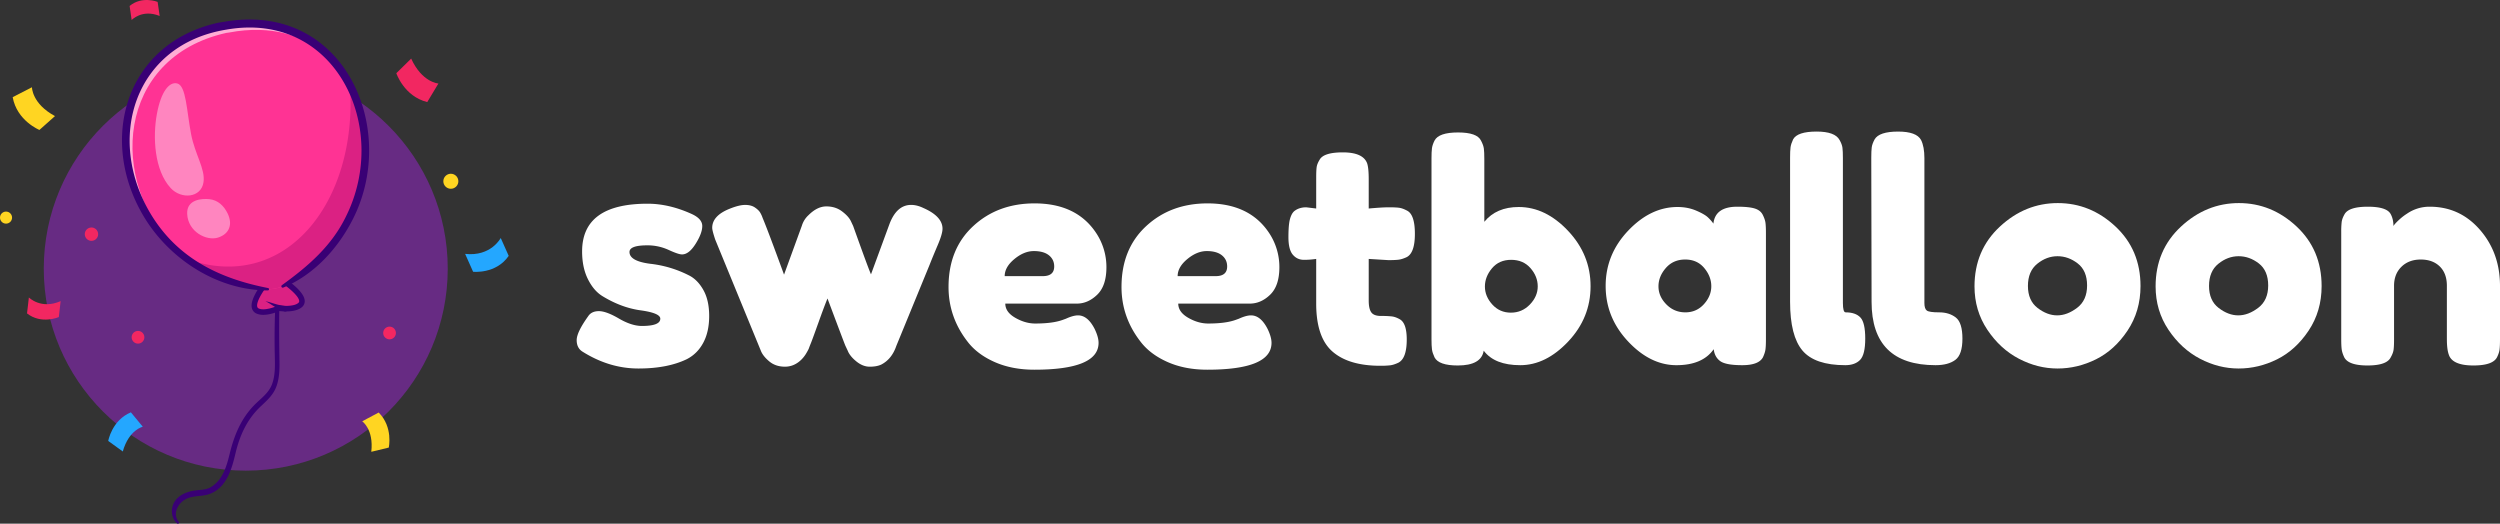 <?xml version="1.0" encoding="UTF-8"?> <svg xmlns="http://www.w3.org/2000/svg" viewBox="0 0 6380.33 1336.53"><rect x="0" y="0" width="6380.33" height="1336.53" fill="#333333" stroke="none"/><defs><style>.cls-1{fill:#672b83;}.cls-2{fill:#390075;}.cls-3{fill:#db2183;}.cls-4{fill:#ff3394;}.cls-5{opacity:0.6;}.cls-6{fill:#fff;}.cls-7{opacity:0.4;}.cls-8{fill:#f22761;}.cls-9{fill:#ffd522;}.cls-10{fill:#24a7ff;}</style></defs><g id="Layer_2" data-name="Layer 2"><g id="Layer_1-2" data-name="Layer 1"><circle class="cls-1" cx="627.2" cy="685.67" r="515.49"></circle><path class="cls-2" d="M705.11,742.26c-4.24,55.52-5.06,111.1-3.78,166.76.54,23.6,1.36,48.4-6.83,70.92-8.63,23.73-28.82,36.74-45.71,54.1-33.82,34.76-51,76.85-62.41,123.21-5.58,22.61-11.56,45.56-25.4,64.72-6.28,8.68-14.21,16.4-23.61,21.62-12.3,6.82-25.79,6.38-39.34,8.14-21.11,2.73-44.31,12.22-54.55,32.19-8.43,16.43-6,39.37,8.36,51.77a3,3,0,0,0,4.28-4.28c-16.18-19.29-3.06-45.24,16.12-56.42,20.41-11.9,44.34-6.54,65.51-15.36,41-17.07,53.9-63.09,63.15-102.23,11-46.43,29.68-87.68,65-120.79,16.24-15.23,31.62-28.86,39.52-50.31,7.45-20.25,8.2-42.54,7.86-63.87-.94-60.16-1.63-120,1.09-180.17.27-6-8.82-5.89-9.27,0Z"></path><path class="cls-3" d="M684.65,714.83s-57,66.2-26.56,79.18c19.68,8.38,53.85-7.47,53.85-7.47s37.79,5.61,53.79-7.85c24.76-20.83-51.4-68.09-51.4-68.09"></path><path class="cls-2" d="M672,803.53a42.8,42.8,0,0,1-16.72-3,20.63,20.63,0,0,1-12.59-14.67c-5.91-25.38,32.2-70.56,36.57-75.62A7.07,7.07,0,1,1,690,719.44c-14.68,17-36.76,49.29-33.52,63.2.54,2.34,1.85,3.79,4.37,4.87,13.72,5.84,39.38-3.34,48.11-7.38a7,7,0,0,1,4-.58c9.65,1.42,37.12,3.07,48.2-6.27a5.71,5.71,0,0,0,2.42-5.23c-1-13.4-31.58-38.15-53-51.44a7.07,7.07,0,0,1,7.45-12c9.64,6,57.81,37.09,59.64,62.44a19.77,19.77,0,0,1-7.41,17.06c-16.19,13.62-48.18,10.84-57.29,9.71C706.79,796.49,688.93,803.53,672,803.53Z"></path><path class="cls-2" d="M677.57,769c8.86,1.09,17.28,4.77,25.86,7a133.94,133.94,0,0,0,25.25,4.86,7.13,7.13,0,1,1-3.1,13.79,145,145,0,0,1-25-12.17c-7.8-4.41-14.79-10.06-23.06-13.44Z"></path><path class="cls-4" d="M721.23,730.85a103.36,103.36,0,0,1-37.34,7.29c-81.79-8.09-151-36.33-206.23-77a.06.06,0,0,1,0,0C256.4,498.19,257.41,135.85,560.58,67.83l7.25-1C723.13,37.21,837,108.64,893.08,217.22v0C974.85,375.4,934.26,612.37,721.23,730.85Z"></path><g class="cls-5"><path class="cls-6" d="M577.45,84l7.25-1C692,62.51,779.42,90.27,841.77,145.16c-63-65.41-156.63-100.72-273.94-78.38l-7.25,1c-289.16,64.88-303.44,397.5-112.17,569.43C275.16,461.46,297.09,146.88,577.45,84Z"></path></g><path class="cls-3" d="M721.23,730.85a103.36,103.36,0,0,1-37.34,7.29c-81.79-8.09-151-36.33-206.23-77a.06.06,0,0,1,0,0C726.28,750,914,517.93,893.08,217.24,974.85,375.4,934.26,612.37,721.23,730.85Z"></path><path class="cls-2" d="M683.58,741.19c-126.19-.06-246.71-76.75-312.8-182.36C247.76,360.91,318.17,109.23,559,57.6c3.85-.46,11.45-1.78,15.28-2.4a379.78,379.78,0,0,1,47.41-5.09c270.81-11.73,390.65,290.53,278.52,509.83-38,74.69-99.11,141.51-177.27,174a3.57,3.57,0,0,1-3.44-6.2c67-48.24,127.53-100.45,163.88-176.18,113.18-228-27.88-525.19-305.89-475.91-234.74,38.16-309.79,279-191,473.41C454.6,659.59,560,710.93,684.18,735.1a3.08,3.08,0,0,1-.6,6.09Z"></path><g class="cls-7"><path class="cls-6" d="M452.44,213c-19.82-5.24-41.35,19.42-52.09,78.08s-6.66,143.52,35.33,189c26.84,29.1,77.85,25.32,83.72-15.18,4.88-33.74-21.85-70.7-31.76-122.83C476.16,281.75,475.15,219,452.44,213Z"></path></g><g class="cls-7"><path class="cls-6" d="M534.22,508.3c-18-1.83-58.16-.09-56.53,37.47,2,46.11,49.74,69.85,78.72,60.56s38.17-33.55,24.44-61.77C571.38,525.09,556.05,510.52,534.22,508.3Z"></path></g><circle class="cls-8" cx="233.46" cy="597.63" r="17.06" transform="translate(-131.06 69.62) rotate(-13.28)"></circle><circle class="cls-8" cx="994.19" cy="849.81" r="16.24"></circle><path class="cls-9" d="M81.53,222.68s-.28,41.84,58.82,73.6l-39.77,35.35S43.14,308.15,32.37,248Z"></path><path class="cls-10" d="M364.43,1089.07s-35.27,7.53-51.05,63.19l-37.15-26.93s9.12-52.72,57.81-73Z"></path><path class="cls-8" d="M73.67,759.17s31.13,31.45,81.08,9.31l-4.67,40.73S105.85,828.74,69,799.9Z"></path><circle class="cls-9" cx="15.39" cy="555.38" r="15.39" transform="translate(-528.23 440.68) rotate(-76.5)"></circle><circle class="cls-8" cx="352.21" cy="860.75" r="16.24"></circle><path class="cls-8" d="M1118.89,213.15s-41.76-2.52-69.5-63.61l-37.93,37.32s19.58,58.88,78.94,73.65Z"></path><path class="cls-9" d="M924.38,1075.21s29.77,20.38,23.21,77.85l44.59-10.79s11.61-52.22-25.73-89.45Z"></path><path class="cls-10" d="M1277.91,607.37s-24.66,48-90.86,40.56l20.37,45.63s58.59,6.49,90.86-40.56Z"></path><path class="cls-8" d="M336,51.11s26.72-28.62,71.49-10.34L402.3,4.87s-39.64-16.13-71.5,10.34Z"></path><circle class="cls-9" cx="1150.62" cy="462.6" r="19.17" transform="translate(9.9 949.1) rotate(-45)"></circle><path class="cls-6" d="M1486.42,897.3q-14.64-9.24-14.64-29.27t29.27-60.86q8.48-13.08,27.35-13.09T1579.63,813q32.36,18.88,58.54,18.87,47,0,47-18.49,0-14.61-51.61-21.56-48.52-6.94-96.29-36.21-22.35-13.86-37-43.52t-14.63-70.49q0-121.71,167.16-121.71,54.69,0,112.47,26.19,27,12.33,27,30.81t-17,45.45q-16.95,27-34.66,27-9.24,0-34.28-11.55A128.12,128.12,0,0,0,1652,626.14q-45.46,0-45.45,17,0,23.11,52.38,30a286.87,286.87,0,0,1,98.61,29.28q22.32,10.79,37.36,37.36t15,66.63q0,40.07-15,68.18t-42,42q-49.31,23.88-123.63,23.88T1486.42,897.3Z"></path><path class="cls-6" d="M2356.13,530.62q49.29,21.58,49.3,53.16,0,13.1-12.33,42t-20.8,50.46l-84.73,206.44q-11.57,33.92-38.52,47.77-11.55,5.37-29.27,5.39t-34.28-13.48q-16.58-13.47-22-27.35l-6.16-13.1q-6.18-15.39-45.45-120.17-7.71,18.49-22.73,60.47T2070,874.58q-4.24,10.39-5.4,13.86T2058,901.15a79.08,79.08,0,0,1-12.33,16.18q-18.48,18.49-42.37,18.49t-40-13.48q-16.18-13.47-21.57-27.35L1825.36,611.51q-7.69-23.12-7.7-30,0-30.8,43.91-48.53,24.65-10,40.06-10t25,6.55q9.63,6.56,13.49,13.09a71.16,71.16,0,0,1,6.16,13.48q13.08,30.83,54.69,144.83l45.45-124.8a60.22,60.22,0,0,1,17-27q22.33-22.33,45.45-22.34t39.67,12.33q16.56,12.33,22.73,24.65l6.16,13.09q38.51,107.86,45.45,123.26l47-127.88q18.48-49.29,55.46-49.3Q2339.94,522.92,2356.13,530.62Z"></path><path class="cls-6" d="M2823.73,682q0,47.38-23.5,70.1t-52,22.73H2565.66q0,21.57,25.43,36.2t50.84,14.64q44.67,0,70.1-9.24l8.47-3.09q18.49-8.46,30.82-8.47,24.64,0,42.36,34.67,10,20.79,10,35.43,0,68.58-164.08,68.56-57,0-101.3-19.64t-69-52q-48.52-62.4-48.53-139.43,0-97.07,62.78-155.22t156.77-58.16q107.06,0,157.15,75.49A156.69,156.69,0,0,1,2823.73,682Zm-162.54,22.73q29.26,0,29.27-24.65,0-17.72-13.48-28.51t-38.52-10.78q-25,0-49.68,20.41t-24.66,43.53Z"></path><path class="cls-6" d="M3265.13,682q0,47.38-23.5,70.1t-52,22.73H3007.07q0,21.57,25.42,36.2t50.84,14.64q44.67,0,70.1-9.24l8.47-3.09q18.49-8.46,30.82-8.47,24.65,0,42.36,34.67,10,20.79,10,35.43,0,68.58-164.08,68.56-57,0-101.3-19.64t-68.95-52q-48.53-62.4-48.53-139.43,0-97.07,62.79-155.22t156.76-58.16q107.05,0,157.15,75.49A156.69,156.69,0,0,1,3265.13,682Zm-162.54,22.73q29.26,0,29.27-24.65,0-17.72-13.48-28.51t-38.52-10.78q-25,0-49.68,20.41t-24.65,43.53Z"></path><path class="cls-6" d="M3543.22,663.89l-50.07-3.08V767.12q0,20.79,6.55,30t24.65,9.24a249.94,249.94,0,0,1,27.73,1.16q9.61,1.16,20.41,7.32,17.72,10,17.72,51.61,0,48.53-21.57,59.31-11.55,5.4-20.41,6.55a215,215,0,0,1-25.81,1.16q-80.13,0-121.71-36.21t-41.6-122.48v-114a202.94,202.94,0,0,1-31.58,2.31q-17,0-28.12-13.1t-11.17-44.68q0-31.58,3.85-45.83t10.79-20.41q12.32-10,30.81-10l25.42,3.08V452.82q0-17.71,1.16-26.19t7.31-18.49q10-19.25,59.32-19.26,52.38,0,62.4,28.5,3.84,12.33,3.85,39.29v75.49q33.88-3.06,51.23-3.08t26.19,1.16q8.85,1.15,20.41,7.32,20,10,20,59.31,0,48.52-20.8,59.32c-7.7,3.6-14.52,5.77-20.41,6.54S3555,663.89,3543.22,663.89Z"></path><path class="cls-6" d="M3876,528.31q68.55,0,125.95,60.86t57.39,141.35q0,80.51-57,141T3879.85,932q-65.49,0-93.21-37-6.18,37.75-66.25,37.75-48.53,0-59.32-20.8-5.39-11.57-6.54-20.42T3653.37,865V405.06q0-17.71,1.16-26.58t6.54-19.64q10.79-20.8,60.09-20.8,48.53,0,58.55,20.8,6.15,11.55,7.31,20.41t1.16,26.58V566.06Q3819,528.32,3876,528.31Zm-67.41,248.82q18.87,20.8,47.38,20.8t48.53-20.8q20-20.8,20-46.22T3906,684.3q-18.48-21.16-49.3-21.18t-48.92,21.57q-18.11,21.57-18.1,46.6T3808.59,777.13Z"></path><path class="cls-6" d="M4372.86,570.68q4.62-43.14,60.86-43.14,30,0,44.68,4.62t20.41,16.18c3.85,7.7,6.16,14.52,6.93,20.41s1.16,14.77,1.16,26.58V865q0,17.73-1.16,26.57t-6.55,20.42q-10.78,20-52.76,20t-56.24-10.4q-14.26-10.41-16.56-30.43Q4345.12,932,4278.49,932t-123.64-60.86q-57-60.84-57-141.36t57.39-141q57.38-60.46,125.95-60.47,26.18,0,47.76,9.25t30,17.33A107.51,107.51,0,0,1,4372.86,570.68Zm-140.2,160.23q0,25.43,20,45.83t48.53,20.42q28.48,0,47.37-20.8t18.88-45.84q0-25-18.11-46.6t-48.53-21.57q-30.43,0-49.3,21.57T4232.66,730.91Z"></path><path class="cls-6" d="M4710.26,797.16q25.42,0,37.75,13.09t12.32,53.93q0,40.83-13.09,54.31T4709.49,932q-77.82,0-109.39-37.36T4568.52,770.2V402.75q0-17.72,1.15-26.58t6.55-20.41q10.78-20,60.09-20,47,0,58.54,21.57,6.16,10.79,7.32,19.64t1.16,26.58V773.28Q4703.33,797.16,4710.26,797.16Zm207.22-4.62q6.15,4.62,31.58,4.62t42.37,13.09q16.93,13.11,16.95,53.93t-18.1,54.31Q4972.16,932,4939.82,932q-163.32,0-163.31-161.77l-.77-367.45q0-17.72,1.15-26.58t7.32-20.41q11.56-20,60.09-20,47,0,58.54,21.57,8.47,16.95,8.48,46.22V773.28Q4911.32,787.92,4917.48,792.54Z"></path><path class="cls-6" d="M5103.9,578.38q64.69-60.07,147.9-60.08T5398.93,578q63.94,59.7,63.94,152.14,0,63.95-33.12,113.62T5349.25,917q-47.39,23.5-98.22,23.49t-98.6-25q-47.78-25-80.5-73.95t-32.74-110.54Q5039.19,638.46,5103.9,578.38ZM5200.19,786q24.65,18.88,50.07,18.87t50.84-19.26q25.42-19.25,25.42-57t-23.88-56.24q-23.88-18.48-51.61-18.48t-51.61,19.25q-23.9,19.27-23.88,56.62T5200.19,786Z"></path><path class="cls-6" d="M5566.09,578.38q64.71-60.07,147.9-60.08T5861.13,578q63.93,59.7,63.94,152.14,0,63.95-33.13,113.62T5811.44,917q-47.37,23.5-98.22,23.49t-98.6-25q-47.77-25-80.5-73.95t-32.74-110.54Q5501.38,638.46,5566.09,578.38ZM5662.38,786q24.65,18.88,50.07,18.87t50.84-19.26q25.43-19.25,25.43-57t-23.88-56.24q-23.9-18.48-51.62-18.48t-51.61,19.25q-23.88,19.27-23.88,56.62T5662.38,786Z"></path><path class="cls-6" d="M6200.84,527.54q77,0,128.26,58.93t51.23,143.67V865.72q0,17.73-1.16,26.57t-6.55,19.65q-10.8,20.79-60.08,20.8-54.71,0-63.17-28.51-4.62-13.08-4.62-39.28V729.37q0-31.57-18.11-49.3t-48.53-17.72q-30.44,0-49.3,18.49t-18.87,48.53V865.72q0,17.73-1.16,26.57t-7.32,19.65q-10,20.79-59.31,20.8-48.54,0-59.32-20.8-5.4-11.57-6.55-20.42T5975.13,865V592.25a215.47,215.47,0,0,1,1.15-25.81q1.17-8.85,7.32-19.64,10.78-19.24,59.32-19.26,47,0,57.77,17.72,7.7,13.11,7.71,31.58,3.06-5.37,13.86-15.4a136.09,136.09,0,0,1,20.8-16.18A100.9,100.9,0,0,1,6200.84,527.54Z"></path></g></g></svg> 